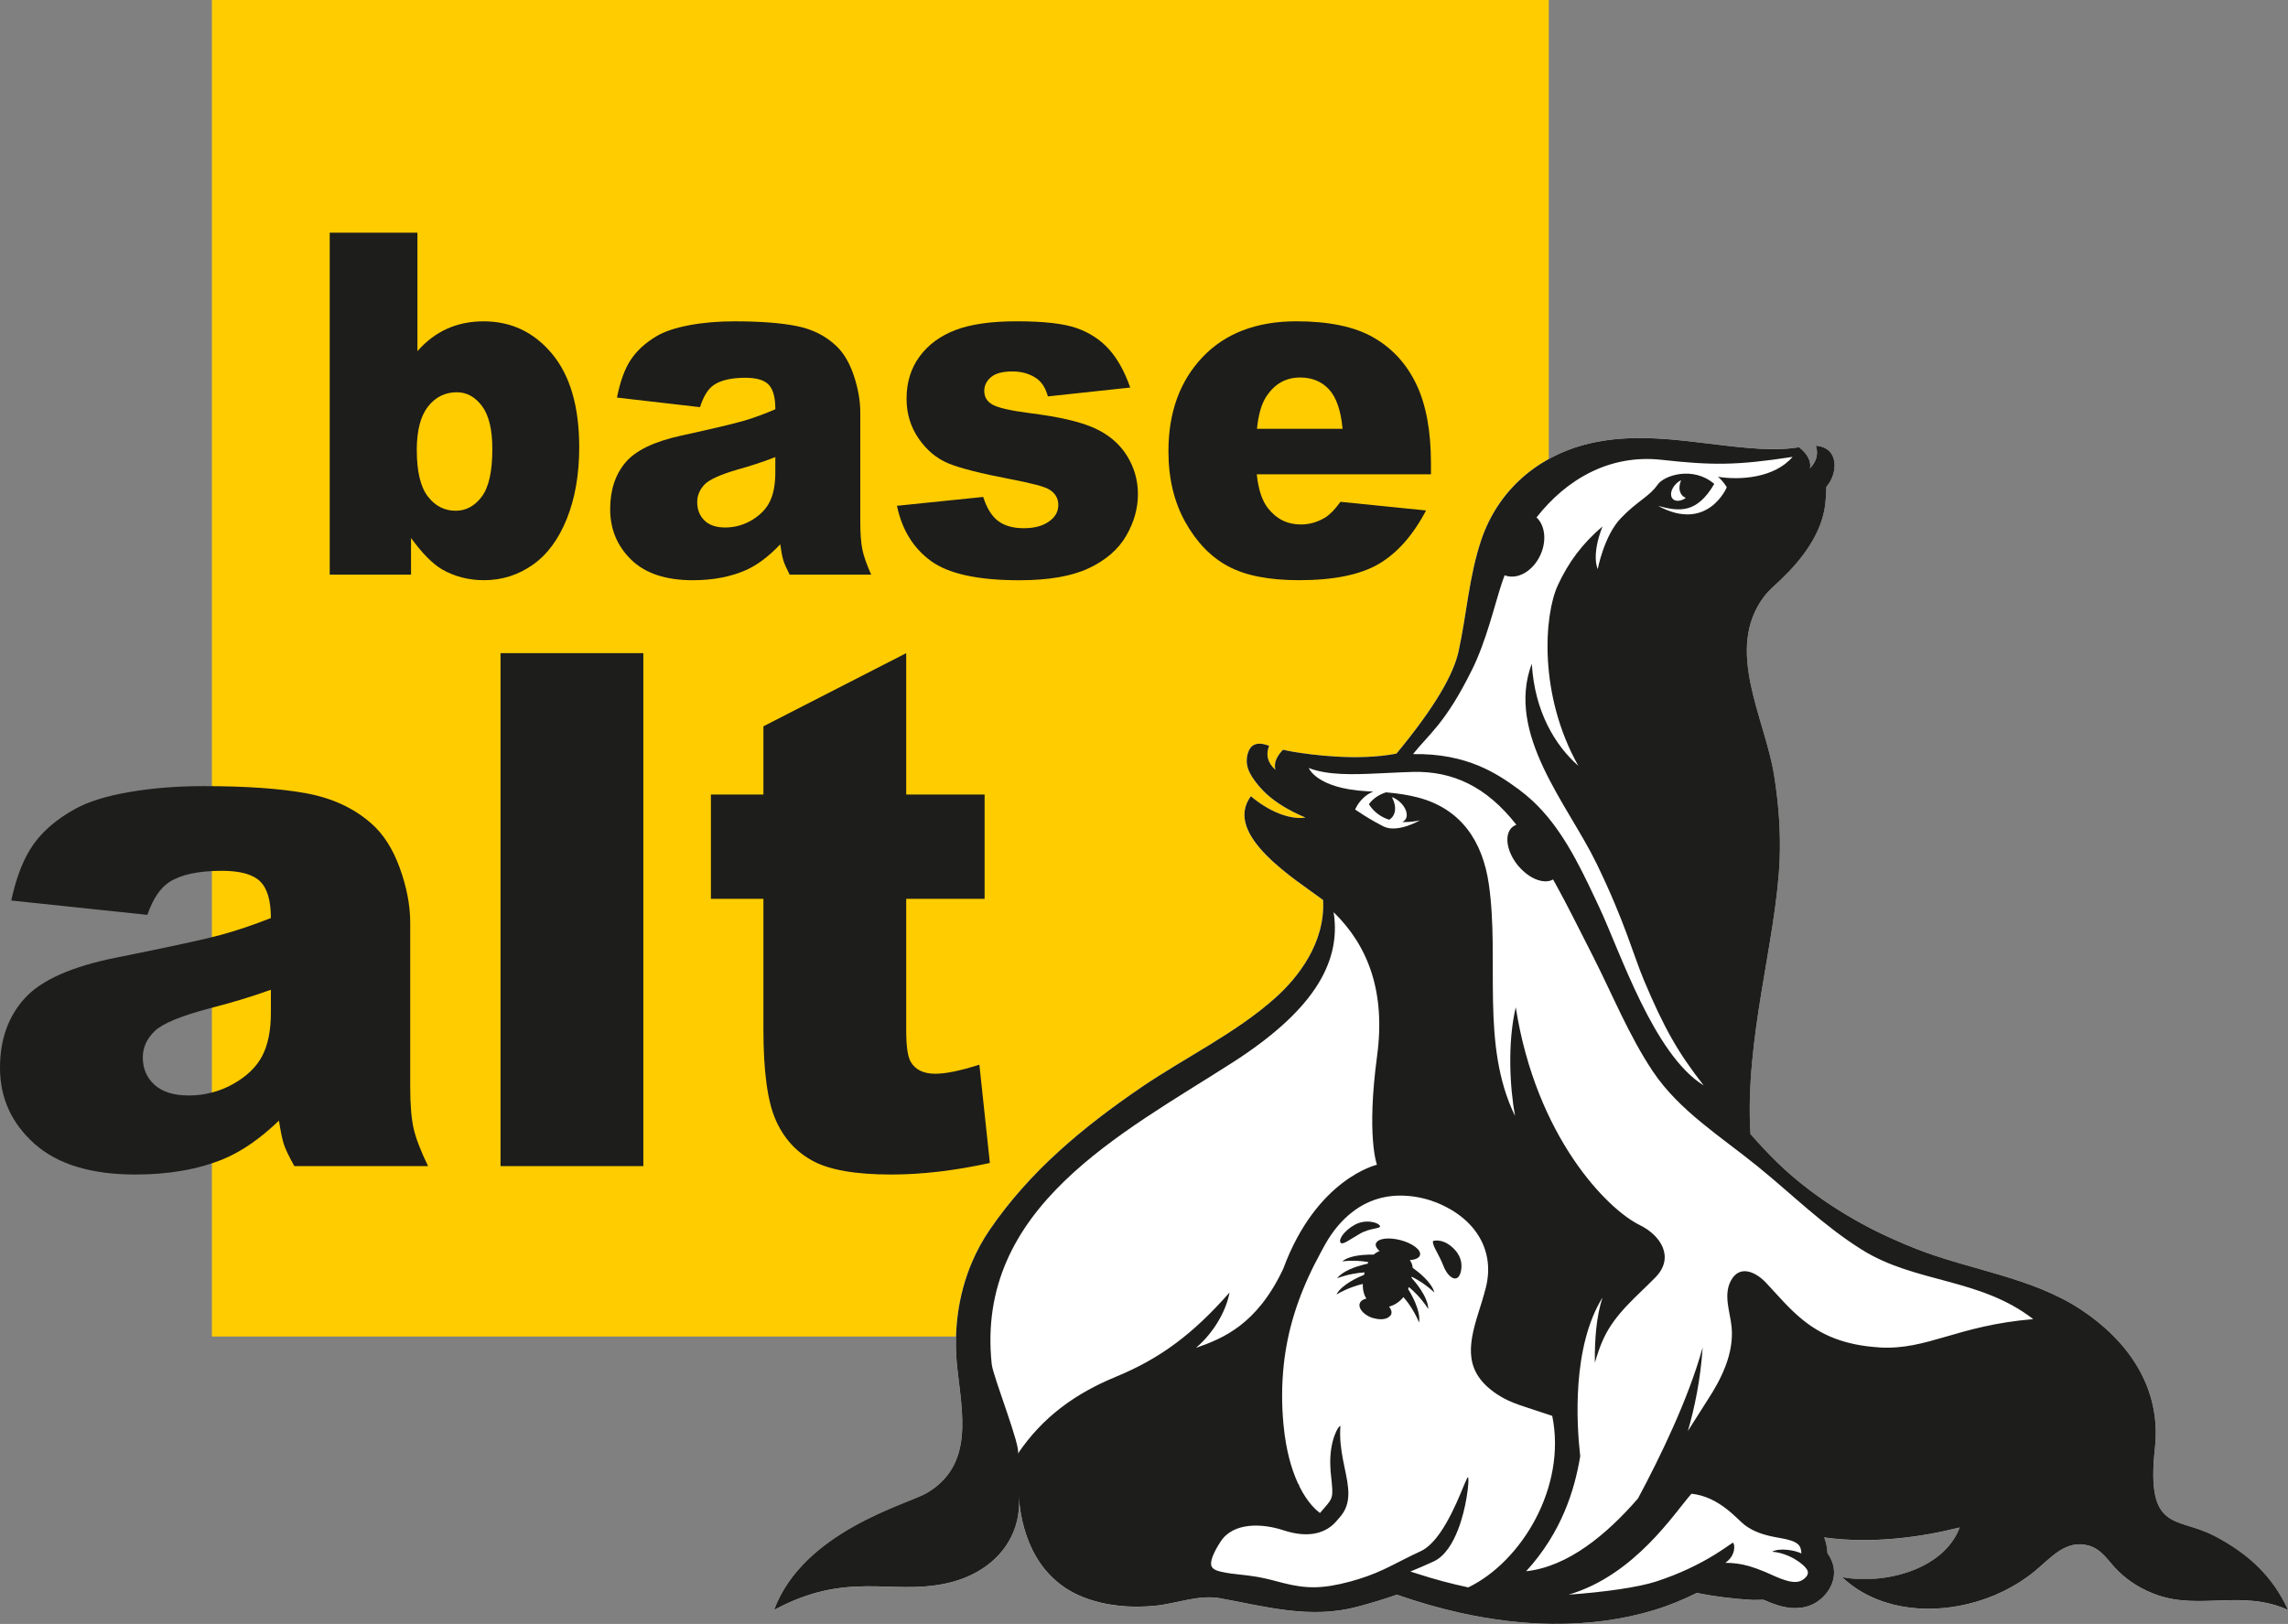 <svg xmlns="http://www.w3.org/2000/svg" id="Layer_1" data-name="Layer 1" viewBox="112.9 186.99 800.03 567.99">
  <rect x="112.9" y="186.99" width="800.03" height="567.99" fill="#808080" stroke="none"/>
  <defs>
    <style>
      .cls-1 {
        fill: #fff;
      }

      .cls-2 {
        fill: #fc0;
      }

      .cls-3 {
        fill: #1d1d1b;
      }
    </style>
  </defs>
  <rect class="cls-2" x="186.99" y="186.99" width="467.46" height="467.47"/>
  <path class="cls-1" d="M886.86,724.03c-12.74-6.6-23.72-.99-20.46-30.61,2.33-21.22-9.62-37.64-25.81-48.34-17.14-11.34-38.69-13.84-57.54-21.23-3.04-1.19-6.06-2.49-9.07-3.85-13.9-6.25-28.43-15.54-39.39-26.18-.07-.07-.14-.13-.21-.2-3.25-3.16-6.34-6.52-9.41-9.98-2.08-33.1,8.91-67.47,10.17-95.45,.45-9.95-.33-20.11-1.89-29.93-3.2-20.15-17.5-44.03-3.55-62.59,1.62-2.16,3.45-3.62,5.87-5.93,7.4-7.07,14.41-16.14,15.56-26.62,.27-2.45,.24-4.44,.38-5.87,1.99-2.23,3.17-5.66,2.8-8.61-.19-1.47-.76-2.83-1.81-3.86-1.05-1.03-2.58-1.73-4.69-1.9,.19,.58,.33,1.19,.39,1.82,.06,.63,.03,1.29-.11,1.96-.21,1-.66,2.05-1.44,3.11-.26,.35-.56,.71-.89,1.07,.07-.37,.1-.73,.1-1.09,0-.35-.05-.71-.12-1.05-.22-1.03-.73-1.99-1.39-2.88-.64-.85-1.43-1.62-2.26-2.31-.04-.03-.07-.06-.11-.09-3.29,.53-6.58,.73-10.24,.66-2.2-.04-4.54-.17-7.08-.38-5.09-.42-11.02-1.15-18.42-2.05-12.59-1.54-25.39-2.5-37.84,.5-17.67,4.26-31.66,16.21-37.56,33.67-4.28,12.64-5.1,26.01-7.94,38.98-1.73,7.94-8.11,19.33-21.72,35.78-13.95,2.69-30.45,.25-35.11-.48-1.55-.24-3.08-.54-4.56-.88-.47,.49-.91,1.01-1.31,1.56-.79,1.09-1.37,2.3-1.5,3.55-.06,.63-.01,1.27,.18,1.92-2.88-2.51-3.17-5.19-2.54-7.46,.09-.33,.2-.64,.32-.95-.17-.06-.35-.1-.51-.17-1.79-.64-3.19-.71-4.26-.37-1.07,.35-1.81,1.11-2.27,2.14-.2,.44-.36,.88-.48,1.32-.12,.44-.21,.87-.26,1.29-.11,.85-.08,1.68,.07,2.49,.07,.41,.17,.8,.29,1.2,.19,.59,.44,1.16,.73,1.72,.21,.43,.46,.85,.72,1.26,.15,.23,.3,.46,.46,.68,1.97,2.75,5.97,8.41,18.22,13.56-3.58,.63-10.9-.56-19.1-7.47-10,13.55,16.04,29.38,25.26,36.32,.81,15.01-8.81,27.12-16.56,34.09-13.86,12.47-31.81,21.02-47.17,31.53-20.31,13.89-38.89,29.28-52.85,49.74-2.47,3.61-4.52,7.39-6.18,11.29-4.99,11.69-6.48,24.43-5.19,36.71,1.68,16.03,6.09,34.32-10.77,44.13-6.58,3.83-43.05,13.25-53.26,40.82,25.52-13.78,40.45-5.22,59.73-9.19,17.36-3.57,27.06-16.34,25.83-30.63,1.08,15.31,7.65,29.55,22.7,35.41,7.9,3.08,16.57,3.76,24.95,2.94,7.56-.74,15.24-4.01,22.89-2.6,16.23,3.01,31.56,7.32,47.89,2.94,5.14-1.38,9.57-2.74,13.77-4.21,7.41,2.58,14.78,4.7,21.92,6.29,11.09,2.47,21.98,3.79,32.39,3.9,12.71,.14,24.71-1.48,35.68-4.82,5.26-1.6,10.21-3.67,14.91-5.99,6.33,1.28,12.76,2.04,19.2,2.44,.19,.01,.45,.02,.78,.02,.79,0,1.98-.02,3.34-.07,3.03,1.35,6.83,2.88,10.91,2.92,4.65,.05,8.57-1.86,11.33-5.52,2.52-3.35,3.09-7.39,1.59-11.06-.37-.91-.86-1.77-1.47-2.6-.1-1.93-.45-3.79-1.15-5.54,16.81,2.37,34.32-.17,47.38-3.48-5.66,15.07-26.85,20.08-41.14,17.36,11.76,11.09,29.03,13.08,44.22,9.35,8.45-2.07,16.44-5.9,23.18-11.42,5.51-4.51,10.82-11.23,18.84-8.95,4.74,1.35,6.86,5.48,10.12,8.72,3.98,3.96,8.84,6.86,14.15,8.67,14.93,5.08,29.61-2.04,45.43,5.11-5.1-11.24-13.32-19.47-26.06-26.07"/>
  <path class="cls-3" d="M620.14,622.76c-3.4-2.7-6.17-1.7-6.17-1.7-.35,1.56,1.97,4.37,3.63,8.67,1.66,4.3,5.12,6.38,6.1,2.01,.98-4.36-1.43-7.29-3.56-8.98"/>
  <path class="cls-3" d="M588.27,618.58c.1-.06,.18-.11,.28-.16,1.85-1.04,3.7-1.43,5.02-1.71,1.34-.28,2.14-.44,1.81-1.02-.24-.42-.99-.86-2.02-1.14-1.45-.39-3.47-.47-5.45,.24-.44,.16-.87,.34-1.29,.58-3.73,2.09-5.67,5.03-5.02,6.18,.63,1.12,3.11-.93,6.68-2.97"/>
  <path class="cls-3" d="M606.86,630.39c-.08-.93-.37-1.82-1.01-2.65,1.92-.14,3.32-.74,3.58-1.77,.46-1.79-2.62-4.14-6.89-5.24-4.07-1.05-7.71-.58-8.45,1.02-.04,.08-.1,.15-.12,.24-.12,.45,.02,.94,.32,1.43,.24,.39,.57,.78,1.01,1.15-.02,0-.04,.01-.06,.02-.27,.08-.51,.22-.76,.35-.44,.24-.86,.51-1.23,.86-1.03-.02-2.53,0-4.14,.16-2.45,.25-5.16,.84-6.89,2.19,2.85-.3,5.3-.2,7.18,0,.74,.08,1.41,.16,1.95,.26-.09,.18-.17,.38-.25,.57-.4,.08-.94,.21-1.53,.37-2.75,.71-7.12,2.17-9.1,4.71,4.17-1.52,7.67-1.92,9.51-2.02,.02,0,.06,0,.08,0-.02,.07-.03,.14-.05,.21-.06,.21-.11,.43-.16,.64-2.08,.83-7.8,3.38-9.65,6.87,4.02-2.32,7.52-3.3,9.23-3.69-.07,2.13,.41,3.83,1.24,5.13-1.15,.24-2.01,.8-2.31,1.65-.61,1.75,1.35,4.03,4.38,5.09,.19,.06,.37,.07,.56,.12,2.32,.66,4.44,.39,5.47-.64,.22-.22,.48-.43,.58-.73,.3-.84-.02-1.8-.75-2.69,1.85-.48,3.63-1.6,5.02-3.33,.99,1.1,3.47,4.14,5.48,8.86,.67-4.21-2.95-10.28-3.83-11.68,.09-.22,.17-.46,.25-.69,1.27,1.02,4.12,3.56,6.79,7.66-.07-4.35-4.85-9.8-5.85-10.89,.03-.13,.06-.26,.09-.38,1.67,.82,4.7,2.55,7.9,5.51-.98-3.64-5.59-7.21-7.61-8.64"/>
  <path class="cls-3" d="M886.86,724.03c-12.74-6.6-23.71-.99-20.46-30.61,2.33-21.23-9.62-37.64-25.81-48.34-17.14-11.34-38.69-13.84-57.54-21.23-3.04-1.19-6.06-2.49-9.07-3.85-13.9-6.25-28.43-15.54-39.39-26.19-.07-.06-.14-.13-.21-.19-3.25-3.16-6.34-6.52-9.4-9.98-2.08-33.1,8.91-67.47,10.17-95.45,.45-9.95-.33-20.11-1.89-29.93-3.2-20.15-17.5-44.03-3.55-62.59,1.63-2.16,3.45-3.62,5.87-5.93,7.4-7.07,14.41-16.14,15.57-26.62,.27-2.45,.23-4.44,.37-5.87,1.99-2.24,3.17-5.66,2.8-8.61-.19-1.47-.76-2.83-1.81-3.86-1.05-1.03-2.58-1.73-4.69-1.9,.19,.58,.33,1.19,.39,1.82,.06,.63,.03,1.28-.11,1.95-.21,1.01-.66,2.05-1.44,3.11-.26,.36-.56,.71-.89,1.07,.07-.37,.1-.73,.1-1.09,0-.36-.05-.71-.12-1.05-.22-1.03-.73-1.99-1.39-2.87-.64-.85-1.43-1.62-2.26-2.31-.04-.03-.07-.06-.1-.09-3.29,.54-6.58,.73-10.25,.67-2.2-.04-4.54-.17-7.08-.38-5.09-.42-11.02-1.15-18.42-2.05-12.59-1.54-25.39-2.5-37.84,.5-17.67,4.26-31.66,16.21-37.56,33.67-4.28,12.64-5.1,26.01-7.94,38.98-1.73,7.94-8.11,19.33-21.72,35.77-13.95,2.69-30.45,.25-35.11-.48-1.55-.24-3.08-.53-4.56-.88-.47,.49-.92,1.01-1.31,1.55-.79,1.09-1.37,2.3-1.5,3.55-.06,.63-.01,1.27,.18,1.92-2.88-2.5-3.17-5.18-2.54-7.46,.09-.32,.2-.64,.32-.95-.17-.06-.35-.1-.51-.16-1.79-.64-3.19-.71-4.26-.37-1.07,.35-1.81,1.11-2.27,2.13-.2,.44-.36,.89-.48,1.32-.12,.43-.21,.87-.26,1.29-.1,.85-.08,1.68,.07,2.49,.07,.41,.17,.8,.29,1.2,.19,.59,.44,1.16,.73,1.72,.22,.43,.46,.85,.72,1.26,.15,.23,.3,.46,.46,.68,1.97,2.75,5.97,8.41,18.22,13.56-3.58,.63-10.9-.56-19.1-7.47-10,13.55,16.04,29.38,25.26,36.31,.81,15.01-8.81,27.12-16.56,34.09-13.86,12.47-31.81,21.02-47.17,31.53-20.31,13.89-38.88,29.28-52.85,49.74-2.47,3.61-4.52,7.39-6.18,11.29-4.99,11.69-6.48,24.43-5.19,36.71,1.69,16.03,6.09,34.32-10.77,44.13-6.58,3.83-43.05,13.25-53.26,40.82,25.52-13.78,40.45-5.22,59.73-9.19,17.36-3.57,27.06-16.34,25.83-30.63,1.08,15.31,7.65,29.55,22.7,35.41,7.9,3.07,16.57,3.76,24.95,2.94,7.56-.74,15.24-4.01,22.89-2.6,16.23,3,31.56,7.32,47.89,2.94,5.14-1.38,9.57-2.73,13.77-4.21,7.41,2.58,14.78,4.7,21.92,6.3,11.09,2.47,21.98,3.79,32.39,3.9,12.71,.14,24.71-1.48,35.68-4.82,5.26-1.6,10.21-3.67,14.91-6,6.33,1.28,12.76,2.05,19.2,2.44,.19,.01,.45,.02,.78,.02,.79,.01,1.98-.01,3.34-.07,3.03,1.35,6.83,2.88,10.91,2.92,4.65,.05,8.57-1.86,11.33-5.52,2.52-3.35,3.1-7.39,1.59-11.06-.37-.91-.86-1.78-1.47-2.6-.1-1.93-.45-3.79-1.15-5.54,16.81,2.37,34.32-.17,47.38-3.48-5.66,15.06-26.85,20.08-41.14,17.36,11.76,11.09,29.03,13.08,44.22,9.35,8.45-2.07,16.44-5.9,23.18-11.42,5.51-4.51,10.82-11.23,18.84-8.95,4.74,1.35,6.86,5.48,10.12,8.72,3.98,3.96,8.84,6.86,14.15,8.67,14.93,5.08,29.61-2.04,45.43,5.11-5.1-11.24-13.32-19.47-26.06-26.07m-259.3-302.68c5.09-10.33,7.69-21.95,10.53-30.62,.28-.85,.6-1.68,.91-2.52,4.4,1.73,9.95-1.4,12.55-7.19,2.24-4.99,1.54-10.3-1.39-13.05,10.42-13.29,25.47-22.14,43.65-20.15,17.58,1.93,25.99,2.04,45.88-1.02-6.33,7.37-18.3,8.22-26.1,6.96,2.1,1.76,3.08,3.7,3.08,3.7,0,0-6.67,15.89-24.01,6.48,7.39,2.01,13.55,2.75,19.64-7.69-7.43-6.35-17.56-2.98-19.79,.25-2.95,4.26-7.01,5.62-12.88,11.75-5.87,6.13-8.07,17.79-8.07,17.79,0,0-2.39-4.52,1.66-14.91-7.12,6.05-11.93,12.6-15.61,20.56-4.83,10.45-6.81,38.33,7.16,63.17-8.1-7.15-15.28-18.93-16.27-35.74-9.22,24.63,12.56,49.16,22.61,69.84,10.05,20.68,12.84,31.98,16.69,41.1,6.88,16.31,11.74,25.02,20.81,36.59-17.49-10.81-29.17-46.66-36.54-62.36-.52-1.1-1.05-2.22-1.57-3.34-5.65-12.01-11.91-24.75-21.79-33.9-1.58-1.46-3.2-2.8-4.88-4.03-7.17-5.23-17.8-12.6-36.86-12.26,5.53-6.97,11.4-10.8,20.59-29.44m72.72-62.59c.31,1.22,1.08,2.02,2.06,2.39-.15,.1-.26,.24-.42,.33-2.13,1.24-4.21,.84-4.65-.9-.44-1.74,.93-4.15,3.05-5.39,.13-.08,.26-.09,.39-.15-.53,1.24-.74,2.56-.44,3.74m-197.23,309.82c-14.13,5.8-25.61,14.08-34.25,26.9,1.32-1.97-8.66-26.95-9.13-31.32-5.81-54.87,45.47-80.67,84.16-105.49,27.06-17.36,38.29-34.2,35.39-52.61,12.09,11.77,18.21,27.92,15.2,50.28-3.79,28.19-.05,38.06-.05,38.06,0,0-21.1,4.76-32.78,36.42-9.23,19.57-21.08,24.32-30.52,27.64,6.63-5.62,10.72-13.53,11.75-19.37-12.77,14.52-24.27,23.11-39.77,29.48m123.17,73.64c-5.76-1.23-11.76-2.81-18.05-4.86-.71-.23-1.4-.43-2.12-.67,2.64-1.07,5.32-2.23,8.18-3.55,3.89-1.8,6.66-6.31,8.56-11.28,1.43-3.73,2.35-7.69,2.91-10.97,.17-1.02,.31-1.97,.41-2.82,.31-2.63,.3-4.37,.07-4.35-.17,.02-.55,.82-1.1,2.14-.44,1.04-1,2.42-1.66,3.97-1.66,3.91-3.99,8.98-6.84,13.12-2.05,2.96-4.35,5.44-6.88,6.61-8.57,3.96-12.97,7.04-21.54,9.71-.95,.3-1.91,.59-2.98,.88-10.17,2.74-15.73,2.51-23.48,.58-.15-.03-.3-.08-.45-.12-.63-.16-1.24-.31-1.9-.49-2.97-.81-5.37-1.32-7.42-1.66-2.04-.34-3.75-.52-5.35-.69-2.18-.23-4.24-.45-6.83-1.03-1.78-.4-2.87-1.05-3.22-1.92-.33-.8-.16-2,.44-3.54,.55-1.41,1.45-3.11,2.77-5.12,4.42-6.77,14.54-6.34,21.87-3.92,9.38,3.1,15.28,.73,18.65-3.24,.34-.4,.69-.82,1.06-1.24,4.41-4.92,3.15-10.66,1.73-17.45-.74-3.54-1.51-7.37-1.55-11.51,0-.98,0-1.97,.09-2.98-.37-.15-1.25,1.11-2.06,3.32-.95,2.58-1.73,6.51-1.43,11.25,.03,.4,.01,.78,.06,1.19l.17,1.65c.78,7.47,.8,7.61-2.46,11.33-.38,.44-.74,.87-1.1,1.28-.1,.13-.21,.25-.31,.37-1.12-.79-4.25-3.38-7.19-9.27-.03-.23-.1-.46-.23-.67-.09-.15-.2-.28-.29-.42-.59-1.27-1.16-2.7-1.71-4.27-.95-2.74-1.81-5.95-2.47-9.69-.35-1.99-.64-4.11-.86-6.41-.71-7.36-.65-14.32,.08-21.13,1.27-11.87,4.76-23.25,10.84-35.29,.23-.45,.49-.91,.73-1.36,.97-1.87,1.93-3.74,3.02-5.65,2.81-4.92,5.97-8.43,9.23-10.98,1.69-1.32,3.4-2.4,5.12-3.22,1.78-.85,3.56-1.48,5.3-1.9,2.51-.6,4.93-.79,7.21-.75,5.32,.11,9.76,1.55,12.03,2.47,13.86,5.62,20.44,17.03,17.15,29.8-.82,3.16-1.74,6.1-2.64,8.94-3.74,11.87-4.76,20.72,6.65,28.32,4.95,3.29,10.01,4.34,19.23,7.51,5.1,25.01-10.86,51.11-29.41,60.02m118.23-3.79c-.39,.52-.84,.88-1.32,1.18-2.6,1.61-6.43,.16-11.03-1.93-.79-.36-1.55-.7-2.25-.99-2.04-.84-3.74-1.44-5.29-1.9-3.08-.89-5.5-1.15-8.4-1.19,1.87-1.29,2.7-2.9,2.99-4.27,.28-1.34,.05-2.44-.27-2.76-.06-.06-.53,.25-1.34,.82-2.18,1.52-7.02,4.93-14.49,8.4-3.2,1.49-6.9,2.98-11.06,4.34-6.27,2.05-18.23,3.73-30.64,4.61,23.12-6.76,37.11-28.7,42.96-35.3,9.87,1.02,16.09,9.1,18.69,10.99,3.01,2.18,6.14,3.46,12.26,4.49,6.41,1.09,7.36,2.48,7.5,5.41-2.29-1.16-7.71-2.07-10.26-.6,5.85,.38,11.52,4.47,12.39,6.61,.19,.47,.32,1.13-.42,2.11m25.5-80.2c-12.36-.75-20.21-4.46-26.36-9.32-5.03-3.98-8.93-8.72-13.19-13.25-3.65-3.88-9.33-6.5-12.36-.68-2.65,5.1-.19,10.91,.3,16.2,.84,9.22-3.57,18.08-8.49,25.58-1.49,2.26-3.81,6.09-6.81,10.72,2.35-8.09,4.43-18,5.17-29.27-4.91,17.92-14.89,38.44-22.63,52.89-10.88,12.52-24.4,23.83-39.09,25.43,12.53-13.7,16.97-28.58,18.91-40.23-1.29-11.3-2.92-38.2,7.8-55.52-2.13,6.43-2.79,14.63-2.68,22.83,.84-2.92,1.8-5.81,3.09-8.57,4.14-8.82,11.47-14.51,18.12-21.33,6.71-6.89,1.97-14.61-5.53-18.27-11.3-5.51-36.2-30.73-43.34-76.17-3.01,12.73-2,28.55-.24,38.04-12.17-24.89-5.32-54.42-9.18-81.13-2.17-14.99-9.73-26.38-24.87-30.31-3.44-.89-6.97-1.41-10.51-1.72-.19-.01-.36-.04-.55-.06-2.06,.66-4.31,1.86-6.01,4.15,.93,1.47,2.04,2.61,3.23,3.48,1.23,.9,2.55,1.54,3.89,1.96,1.02-.64,1.77-1.67,1.99-3.11,.23-1.55-.21-3.23-1.05-4.76,.18,.07,.34,.07,.52,.15,2.9,1.33,4.97,4.26,4.63,6.56-.14,.94-.73,1.55-1.5,1.95,3.46,.15,6.18-.61,6.18-.61,0,0-7.84,4.63-12.82,2.14-.94-.47-1.87-.97-2.77-1.48-2.97-1.67-5.51-3.34-6.56-4.05-.32-.22-.54-.37-.54-.37,0,0,.81-2.08,2.8-3.98,.89-.85,2-1.67,3.41-2.24,.05-.02,.1-.03,.16-.05-.21,0-.39-.03-.6-.03-.58-.02-1.1-.06-1.65-.09-17.6-.96-20.34-8.12-20.34-8.12,6.63,2.53,15.04,2.32,24.46,1.87,2.52-.12,5.11-.25,7.76-.36,1.4-.06,2.8-.12,4.23-.15,13.86-.33,25.65,5.07,36.15,18.49-.48,.17-.93,.4-1.33,.73-3.04,2.49-2.19,8.55,1.89,13.53,.09,.11,.19,.19,.27,.3,1.79,2.08,3.85,3.6,5.87,4.45,2.28,.95,4.49,1.06,6.13,.12,.3,.53,.6,1.08,.91,1.63,3.86,6.96,7.68,14.71,13.03,25.21,6.86,13.49,12.53,27.69,20.97,40.32,9.2,13.76,23.91,22.86,36.7,33.26,12.26,9.96,22.79,20.56,36.31,29.04,18.79,11.79,41.33,9.85,59.97,24.32-26.79,2.22-36.98,10.92-53.87,9.9"/>
  <path class="cls-3" d="M164.44,506.98l-47.61-5.02c1.79-8.32,4.38-14.87,7.77-19.64,3.38-4.77,8.26-8.91,14.62-12.42,4.57-2.53,10.85-4.49,18.85-5.87,7.99-1.38,16.65-2.08,25.94-2.08,14.93,0,26.93,.84,35.98,2.51,9.06,1.67,16.6,5.16,22.64,10.46,4.24,3.67,7.59,8.87,10.04,15.61,2.45,6.73,3.67,13.16,3.67,19.27v57.4c0,6.12,.39,10.91,1.16,14.38,.78,3.47,2.46,7.9,5.08,13.28h-46.75c-1.88-3.34-3.1-5.89-3.67-7.65-.57-1.76-1.15-4.51-1.72-8.26-6.53,6.28-13.01,10.77-19.46,13.46-8.81,3.59-19.05,5.39-30.72,5.39-15.5,0-27.27-3.59-35.31-10.77-8.04-7.18-12.05-16.03-12.05-26.56,0-9.87,2.89-17.99,8.69-24.36,5.79-6.36,16.48-11.09,32.06-14.2,18.69-3.75,30.8-6.38,36.35-7.89,5.55-1.51,11.42-3.49,17.62-5.93,0-6.12-1.27-10.41-3.79-12.85-2.53-2.44-6.97-3.67-13.34-3.67-8.16,0-14.28,1.3-18.36,3.92-3.18,2.04-5.75,5.87-7.71,11.5m43.2,26.19c-6.85,2.45-13.99,4.61-21.42,6.49-10.12,2.69-16.52,5.34-19.21,7.96-2.77,2.69-4.16,5.75-4.16,9.18,0,3.92,1.36,7.12,4.1,9.61,2.73,2.49,6.75,3.73,12.05,3.73s10.71-1.34,15.48-4.04c4.77-2.69,8.16-5.98,10.16-9.85,2-3.87,3-8.91,3-15.12v-7.96Z"/>
  <rect class="cls-3" x="287.92" y="415.44" width="49.93" height="179.42"/>
  <path class="cls-3" d="M429.77,415.44v49.45h27.41v36.47h-27.41v46.05c0,5.54,.53,9.2,1.59,10.99,1.63,2.77,4.49,4.15,8.57,4.15,3.67,0,8.81-1.06,15.42-3.18l3.67,34.39c-12.32,2.69-23.83,4.04-34.51,4.04-12.41,0-21.54-1.59-27.42-4.77-5.87-3.18-10.22-8-13.03-14.49-2.81-6.48-4.22-16.97-4.22-31.47v-45.71h-18.36v-36.47h18.36v-23.87l49.93-25.58Z"/>
  <path class="cls-3" d="M228.19,268.38h30.67v41.44c3.03-3.48,6.48-6.09,10.34-7.83,3.85-1.74,8.12-2.61,12.8-2.61,9.65,0,17.64,3.79,23.95,11.38,6.31,7.59,9.48,18.48,9.48,32.67,0,9.46-1.44,17.8-4.33,25-2.89,7.21-6.88,12.59-11.98,16.15-5.1,3.56-10.76,5.34-16.98,5.34-5.32,0-10.2-1.25-14.63-3.75-3.33-1.95-6.97-5.63-10.89-11.01v12.81h-28.43v-119.59Zm30.45,76.03c0,7.45,1.28,12.85,3.84,16.2,2.56,3.34,5.81,5.02,9.74,5.02,3.63,0,6.68-1.65,9.14-4.94,2.46-3.29,3.69-8.82,3.69-16.6,0-6.85-1.2-11.88-3.62-15.09-2.42-3.21-5.34-4.81-8.77-4.81-4.13,0-7.5,1.67-10.11,5.01-2.61,3.34-3.92,8.42-3.92,15.21"/>
  <path class="cls-3" d="M357.66,329.4l-29.03-3.35c1.09-5.55,2.67-9.91,4.74-13.09s5.04-5.94,8.92-8.28c2.78-1.69,6.61-2.99,11.49-3.92,4.87-.92,10.15-1.38,15.82-1.38,9.11,0,16.42,.56,21.94,1.67,5.52,1.11,10.12,3.44,13.81,6.98,2.59,2.45,4.63,5.91,6.12,10.4,1.49,4.49,2.24,8.77,2.24,12.85v38.26c0,4.08,.24,7.28,.71,9.59,.47,2.31,1.5,5.26,3.1,8.85h-28.51c-1.14-2.23-1.89-3.93-2.24-5.1-.35-1.17-.7-3.01-1.04-5.51-3.98,4.19-7.94,7.18-11.87,8.97-5.37,2.39-11.62,3.59-18.73,3.59-9.45,0-16.63-2.4-21.53-7.18-4.9-4.78-7.35-10.68-7.35-17.7,0-6.58,1.76-11.99,5.3-16.24,3.53-4.24,10.05-7.39,19.55-9.46,11.39-2.5,18.78-4.26,22.16-5.26,3.38-1.01,6.97-2.33,10.75-3.96,0-4.08-.77-6.94-2.31-8.57-1.54-1.63-4.26-2.44-8.14-2.44-4.98,0-8.71,.87-11.19,2.61-1.94,1.36-3.51,3.92-4.7,7.67m26.34,17.46c-4.18,1.63-8.53,3.07-13.06,4.32-6.17,1.79-10.07,3.56-11.72,5.3-1.69,1.79-2.54,3.84-2.54,6.12,0,2.61,.83,4.75,2.5,6.4,1.66,1.66,4.11,2.49,7.35,2.49s6.53-.9,9.44-2.69c2.91-1.8,4.98-3.98,6.19-6.57,1.22-2.58,1.83-5.94,1.83-10.07v-5.3Z"/>
  <path class="cls-3" d="M426.54,363.9l30.15-3.1c1.24,3.92,2.98,6.72,5.22,8.41,2.24,1.68,5.22,2.53,8.95,2.53,4.08,0,7.24-.95,9.48-2.85,1.74-1.41,2.61-3.18,2.61-5.3,0-2.39-1.14-4.24-3.43-5.54-1.64-.92-6-2.06-13.06-3.42-10.55-2.01-17.87-3.87-21.98-5.58-4.1-1.71-7.56-4.6-10.37-8.68-2.81-4.07-4.22-8.72-4.22-13.94,0-5.71,1.52-10.62,4.55-14.75,3.04-4.13,7.21-7.21,12.54-9.25,5.32-2.04,12.46-3.06,21.42-3.06,9.45,0,16.43,.79,20.93,2.37,4.5,1.58,8.26,4.02,11.27,7.34,3.01,3.32,5.51,7.8,7.5,13.46l-28.8,3.1c-.75-2.78-1.99-4.81-3.73-6.12-2.39-1.74-5.27-2.61-8.66-2.61s-5.93,.66-7.5,2c-1.57,1.33-2.35,2.94-2.35,4.85,0,2.12,1,3.72,2.98,4.81,1.99,1.09,6.32,2.06,12.99,2.93,10.1,1.25,17.61,2.99,22.54,5.22,4.92,2.23,8.69,5.4,11.3,9.53,2.61,4.13,3.92,8.67,3.92,13.61s-1.38,9.87-4.14,14.59c-2.76,4.73-7.11,8.49-13.06,11.29-5.95,2.8-14.04,4.2-24.29,4.2-14.48,0-24.79-2.26-30.93-6.77-6.15-4.51-10.09-10.93-11.83-19.25"/>
  <path class="cls-3" d="M613.25,352.89h-60.9c.55,5.33,1.87,9.3,3.96,11.91,2.94,3.75,6.76,5.63,11.49,5.63,2.98,0,5.82-.82,8.51-2.45,1.64-1.03,3.41-2.85,5.3-5.47l29.93,3.02c-4.58,8.7-10.1,14.94-16.57,18.72-6.47,3.78-15.75,5.67-27.84,5.67-10.5,0-18.76-1.62-24.78-4.85-6.02-3.23-11-8.37-14.96-15.42-3.95-7.04-5.93-15.32-5.93-24.84,0-13.54,3.97-24.5,11.9-32.88,7.94-8.37,18.89-12.56,32.87-12.56,11.34,0,20.3,1.88,26.87,5.63,6.57,3.75,11.57,9.19,15,16.31,3.43,7.12,5.15,16.4,5.15,27.81v3.75Zm-30.9-15.91c-.6-6.42-2.18-11.01-4.74-13.79-2.56-2.77-5.93-4.16-10.11-4.16-4.83,0-8.68,2.09-11.57,6.28-1.84,2.61-3.01,6.5-3.51,11.67h29.93Z"/>
</svg>